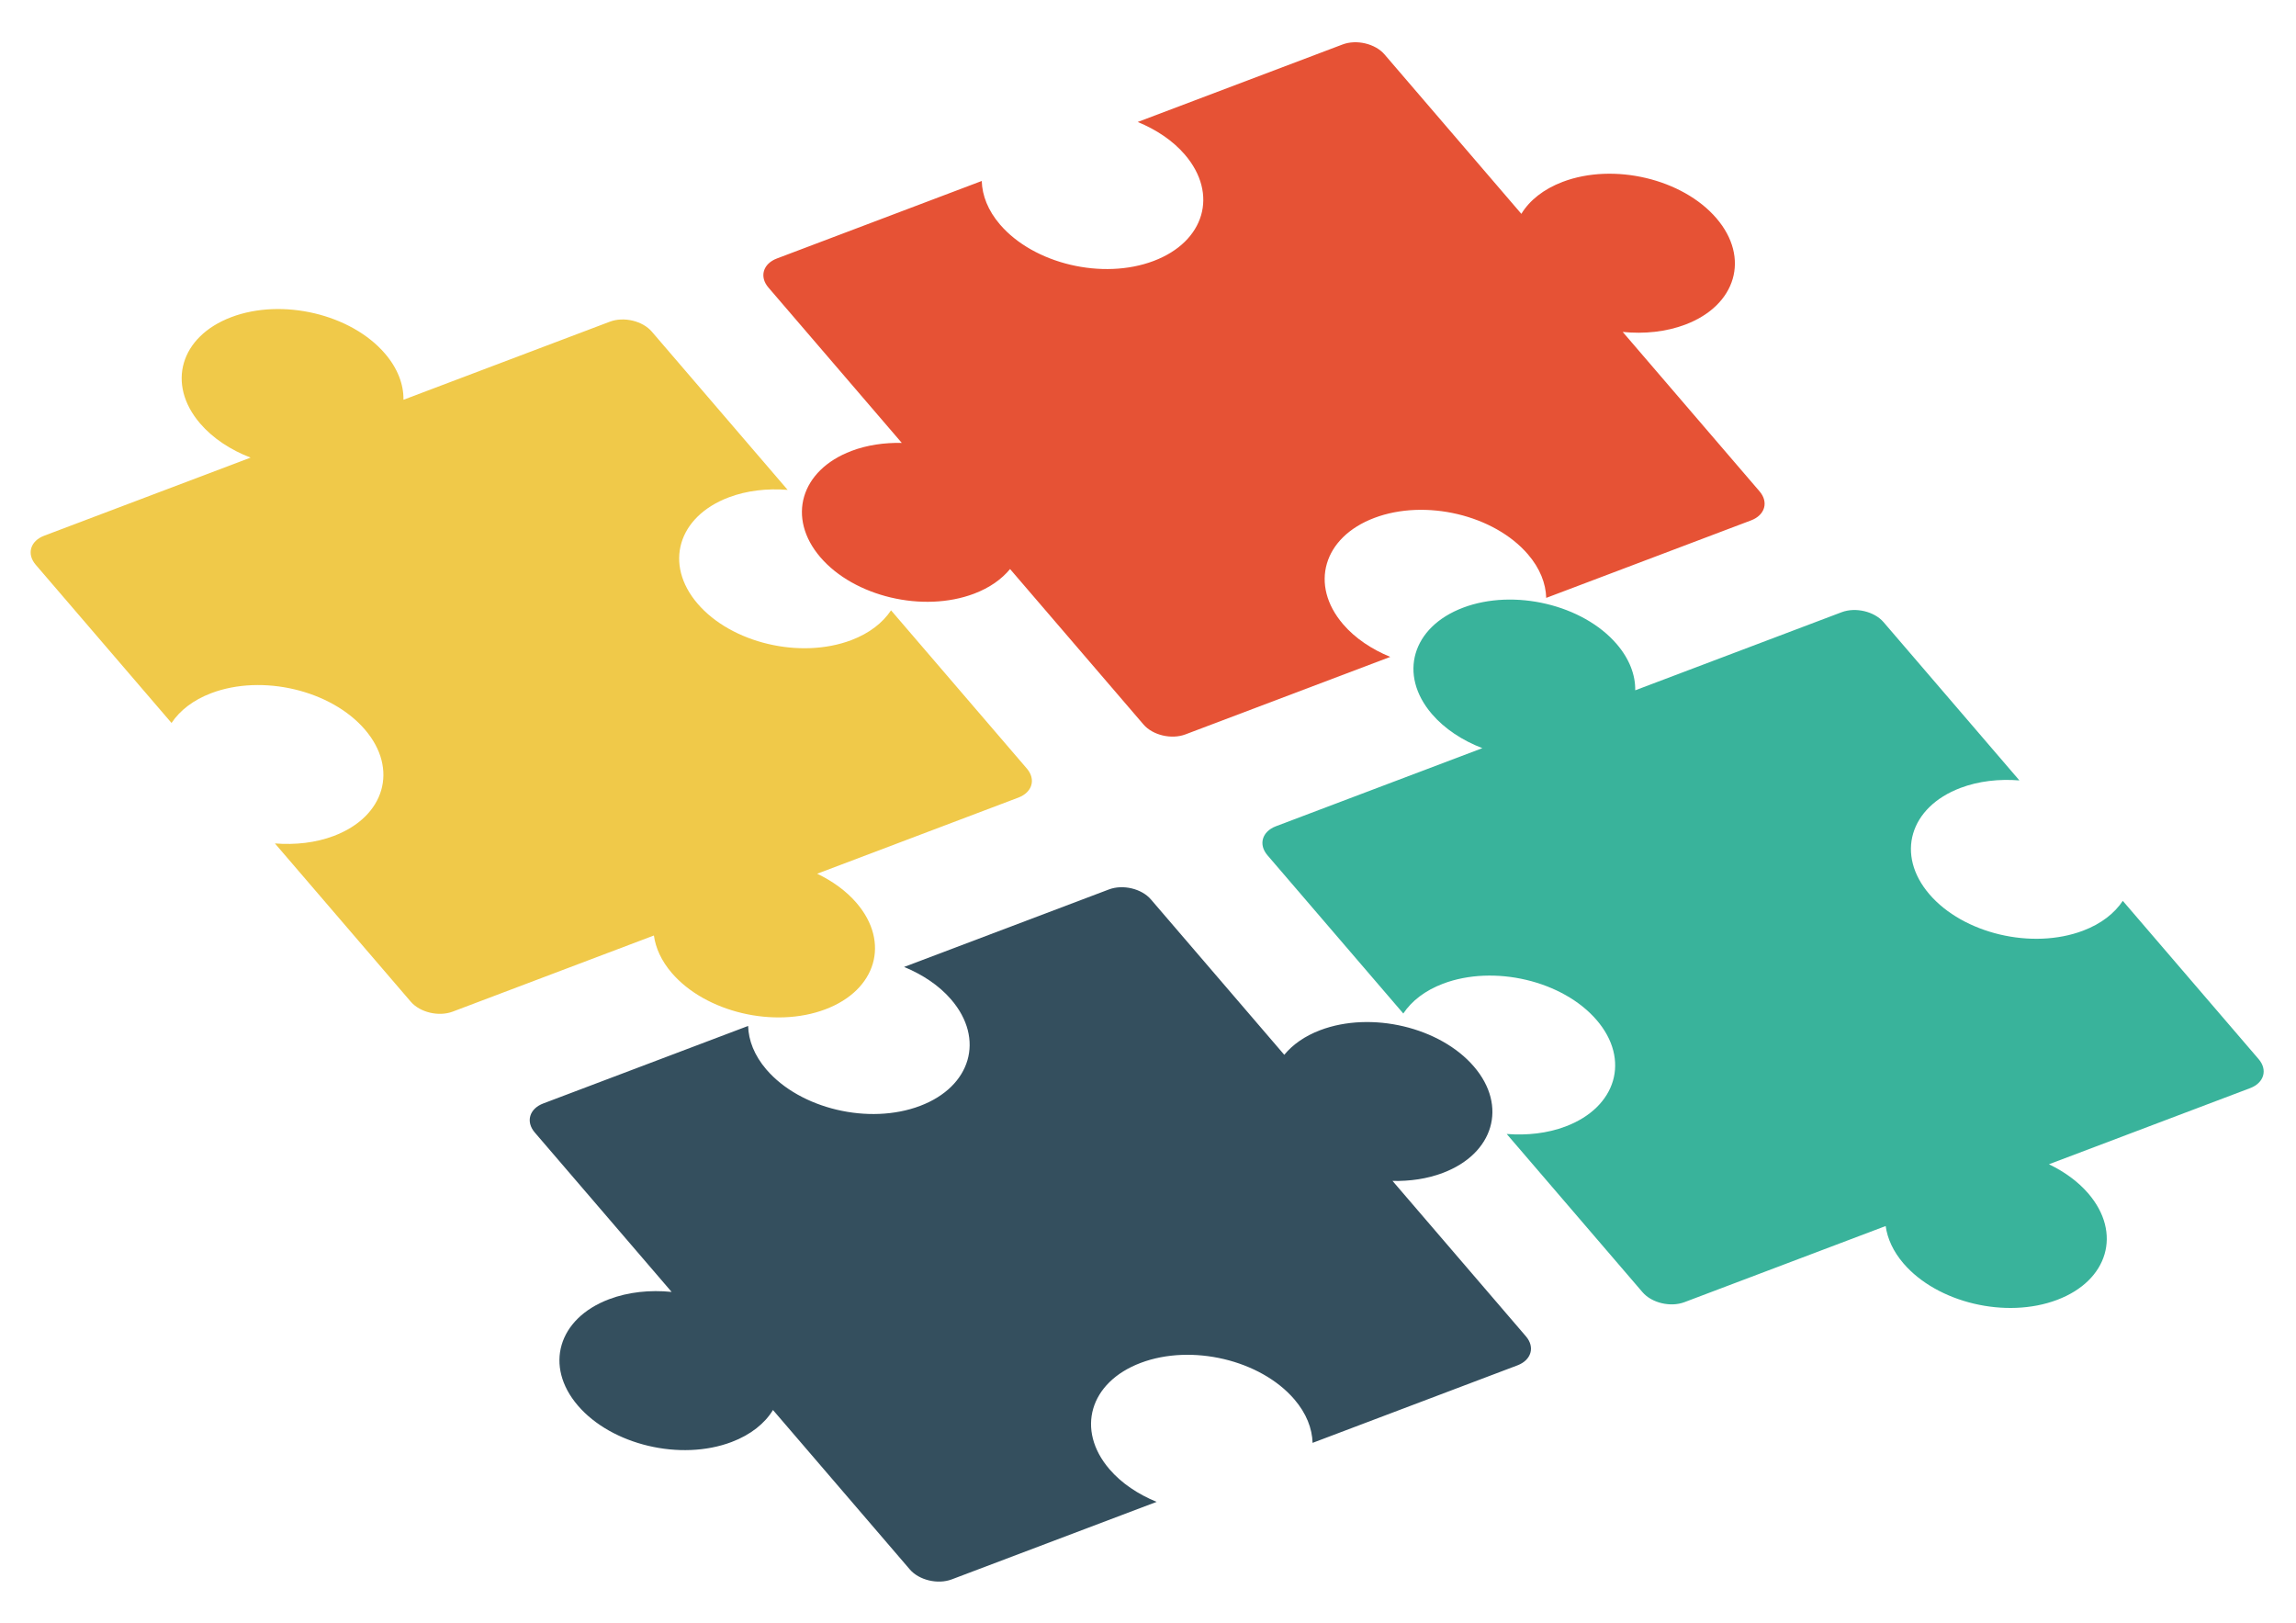 <?xml version="1.0" encoding="UTF-8" standalone="no"?><!DOCTYPE svg PUBLIC "-//W3C//DTD SVG 1.1//EN" "http://www.w3.org/Graphics/SVG/1.1/DTD/svg11.dtd"><svg width="100%" height="100%" viewBox="0 0 430 304" version="1.1" xmlns="http://www.w3.org/2000/svg" xmlns:xlink="http://www.w3.org/1999/xlink" xml:space="preserve" style="fill-rule:evenodd;clip-rule:evenodd;stroke-linejoin:round;stroke-miterlimit:1.414;"><g id="Calque-1"><g id="g9472"><g id="g9474"><path id="path9478" d="M43.316,59.391c-9.554,3.614 -12.167,12.537 -5.832,19.916c2.387,2.781 5.727,4.96 9.448,6.387l-38.654,14.623c-2.61,0.988 -3.322,3.42 -1.592,5.436l25.439,29.632c1.551,-2.323 4.036,-4.294 7.437,-5.581c9.554,-3.614 22.449,-0.558 28.784,6.821c6.335,7.379 3.722,16.301 -5.832,19.915c-3.401,1.287 -7.222,1.702 -11.024,1.404l25.439,29.632c1.73,2.016 5.245,2.849 7.855,1.862l37.681,-14.255c0.323,2.345 1.402,4.749 3.336,7.002c6.335,7.379 19.23,10.435 28.784,6.82c9.553,-3.614 12.166,-12.536 5.831,-19.915c-1.933,-2.253 -4.499,-4.095 -7.374,-5.475l37.68,-14.255c2.61,-0.987 3.322,-3.419 1.592,-5.435l-25.438,-29.633c-1.552,2.324 -4.037,4.294 -7.438,5.581c-9.554,3.615 -22.449,0.559 -28.784,-6.82c-6.335,-7.379 -3.722,-16.301 5.832,-19.916c3.402,-1.287 7.222,-1.701 11.024,-1.403l-25.438,-29.633c-1.731,-2.015 -5.246,-2.848 -7.856,-1.861l-38.654,14.623c0.047,-2.853 -1.075,-5.87 -3.463,-8.652c-6.334,-7.379 -19.229,-10.434 -28.783,-6.82Z" style="fill:#f0c949;"/></g><g id="g9482"><path id="path9486" d="M321.457,40.87c-6.335,-7.379 -19.23,-10.434 -28.784,-6.82c-3.6,1.362 -6.229,3.491 -7.751,5.995l-25.629,-29.856c-1.731,-2.015 -5.246,-2.848 -7.856,-1.861l-38.366,14.514c3.472,1.425 6.57,3.479 8.825,6.107c6.335,7.379 3.722,16.301 -5.832,19.915c-9.554,3.615 -22.449,0.559 -28.783,-6.82c-2.256,-2.627 -3.339,-5.443 -3.417,-8.153l-38.365,14.514c-2.61,0.988 -3.322,3.42 -1.592,5.436l24.984,29.103c-3.257,-0.073 -6.499,0.393 -9.416,1.496c-9.553,3.614 -12.166,12.537 -5.831,19.916c6.334,7.379 19.229,10.434 28.783,6.82c2.917,-1.103 5.173,-2.717 6.738,-4.615l24.985,29.103c1.73,2.016 5.245,2.849 7.855,1.862l38.366,-14.514c-3.472,-1.426 -6.57,-3.48 -8.825,-6.107c-6.335,-7.379 -3.722,-16.301 5.832,-19.916c9.554,-3.614 22.449,-0.558 28.783,6.821c2.256,2.627 3.339,5.443 3.417,8.152l38.365,-14.514c2.61,-0.987 3.322,-3.419 1.592,-5.435l-25.63,-29.855c4.02,0.407 8.12,-0.01 11.72,-1.372c9.554,-3.614 12.167,-12.536 5.832,-19.916Z" style="fill:#e65235;"/></g><g id="g9490"><path id="path9494" d="M274.003,113.796c9.554,-3.614 22.449,-0.559 28.784,6.82c2.387,2.781 3.509,5.799 3.462,8.652l38.654,-14.623c2.61,-0.987 6.125,-0.154 7.856,1.861l25.438,29.633c-3.802,-0.299 -7.622,0.116 -11.024,1.403c-9.554,3.614 -12.166,12.537 -5.832,19.916c6.335,7.379 19.23,10.435 28.784,6.82c3.402,-1.287 5.887,-3.257 7.438,-5.581l25.438,29.633c1.731,2.016 1.018,4.448 -1.591,5.435l-37.681,14.255c2.875,1.38 5.441,3.222 7.375,5.475c6.334,7.379 3.722,16.301 -5.832,19.915c-9.554,3.615 -22.449,0.559 -28.784,-6.82c-1.934,-2.253 -3.013,-4.657 -3.336,-7.002l-37.681,14.254c-2.609,0.988 -6.125,0.155 -7.855,-1.861l-25.439,-29.632c3.802,0.298 7.623,-0.117 11.024,-1.404c9.554,-3.614 12.167,-12.536 5.832,-19.915c-6.334,-7.38 -19.23,-10.435 -28.783,-6.821c-3.402,1.287 -5.887,3.258 -7.438,5.581l-25.439,-29.632c-1.73,-2.016 -1.018,-4.448 1.592,-5.436l38.654,-14.623c-3.721,-1.427 -7.06,-3.606 -9.448,-6.387c-6.335,-7.379 -3.722,-16.302 5.832,-19.916Z" style="fill:#39b39b;"/></g><g id="g9498"><path id="path9502" d="M108.23,263.212c-6.335,-7.379 -3.722,-16.301 5.832,-19.916c3.601,-1.362 7.7,-1.778 11.72,-1.371l-25.63,-29.855c-1.73,-2.016 -1.018,-4.449 1.592,-5.436l38.366,-14.514c0.077,2.709 1.16,5.525 3.416,8.153c6.335,7.379 19.23,10.434 28.784,6.82c9.553,-3.614 12.166,-12.536 5.831,-19.916c-2.255,-2.627 -5.353,-4.681 -8.824,-6.106l38.365,-14.514c2.61,-0.988 6.125,-0.155 7.856,1.861l24.984,29.104c1.566,-1.898 3.821,-3.512 6.738,-4.616c9.554,-3.614 22.449,-0.558 28.784,6.821c6.334,7.379 3.722,16.301 -5.832,19.915c-2.917,1.104 -6.158,1.569 -9.416,1.496l24.984,29.104c1.731,2.015 1.018,4.448 -1.591,5.435l-38.366,14.514c-0.078,-2.709 -1.161,-5.525 -3.416,-8.153c-6.335,-7.379 -19.23,-10.434 -28.784,-6.82c-9.554,3.614 -12.167,12.537 -5.832,19.916c2.256,2.627 5.353,4.681 8.825,6.106l-38.366,14.514c-2.609,0.988 -6.125,0.155 -7.855,-1.861l-25.63,-29.855c-1.521,2.503 -4.15,4.632 -7.751,5.994c-9.554,3.615 -22.449,0.559 -28.784,-6.82Z" style="fill:#344f5e;"/></g></g></g></svg>